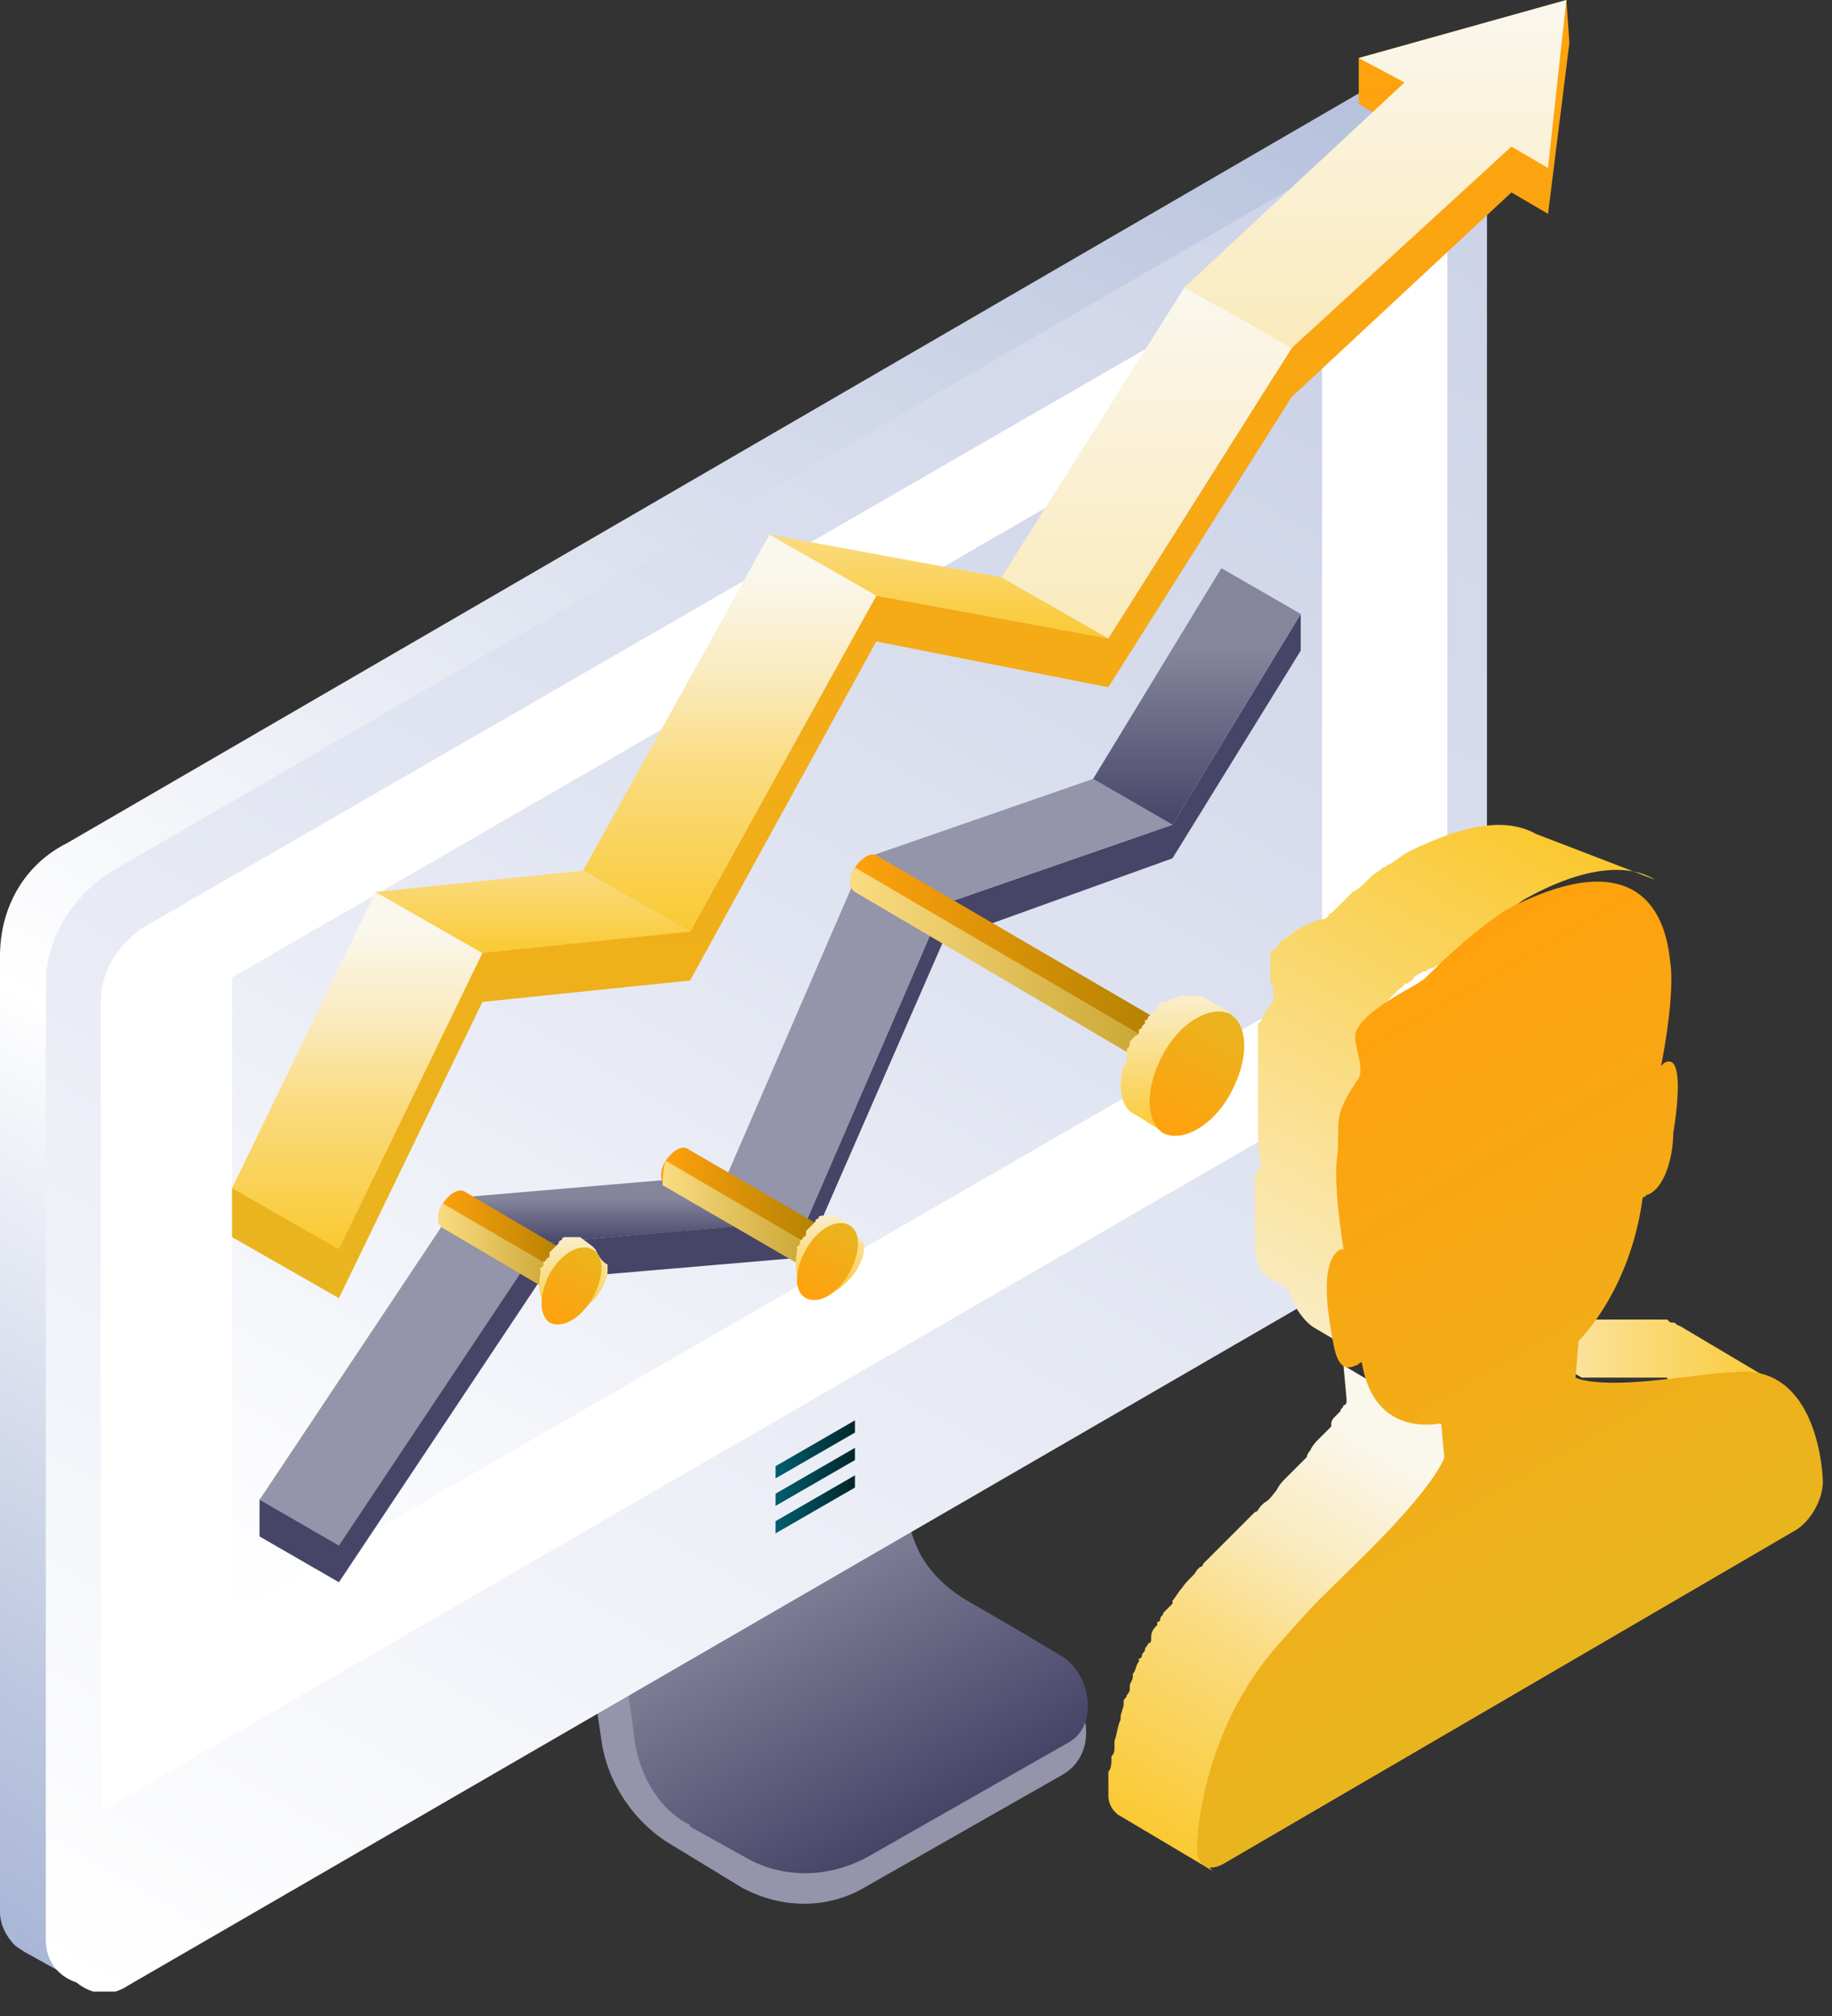<svg width="60" height="66" viewBox="0 0 60 66" fill="none" xmlns="http://www.w3.org/2000/svg">
<rect x="0" y="0" width="60" height="66" fill="#333333" stroke="none"/>
<g clip-path="url(#clip0_971_5697)">
<path d="M18.199 19.1C18.299 19 18.299 19 18.399 18.9L18.199 19.1Z" fill="#FC6C78"/>
<path d="M28.799 13.4C28.899 13.4 28.899 13.4 28.999 13.3L28.799 13.4Z" fill="#FC6C78"/>
<path d="M34.801 58.1L28.301 61.8C27.101 62.5 25.601 62.5 24.301 61.8L22.001 60.4C20.801 59.7 19.901 58.4 19.701 57L19.301 54.3L21.001 51.2L22.401 50.4C23.601 49.7 25.101 49.7 26.401 50.4L34.801 55.3C35.201 55.5 35.401 55.8 35.501 56.2C35.701 56.9 35.501 57.7 34.801 58.1Z" fill="#9494AA"/>
<path d="M34.9 54.3L33.4 53.4L31.5 52.3C30.9 51.9 30.4 51.4 30.1 50.8C29.9 50.4 29.8 50 29.7 49.6L29.2 46.5H23.9V48.8C23.6 48.8 23.3 48.9 23.1 49C22.9 49.1 22.7 49.2 22.5 49.3L21.9 49.7L21.1 51.2L20.1 52.3L20.7 56.3L20.8 57.1C21 58.2 21.6 59.2 22.5 59.7C22.5 59.7 22.6 59.7 22.6 59.8L24.4 60.8C25.6 61.5 27.1 61.5 28.4 60.8L34.9 57.1C35.3 56.9 35.5 56.6 35.6 56.2C35.7 55.5 35.5 54.8 34.9 54.3Z" fill="url(#paint0_linear_971_5697)"/>
<path d="M46 3C45.6 2.8 45.1 2.8 44.6 3L2.2 27.6C0.8 28.3 0 29.7 0 31.3V62.6C0 63 0.2 63.4 0.5 63.7L0.8 63.9L2.6 64.9L4.4 61.7L44 38.8C45.2 38.1 46 36.8 46 35.3V7.9H46.1L48.2 4.2L46 3Z" fill="url(#paint1_linear_971_5697)"/>
<path d="M47.8 4.1C47.4 3.7 46.7 3.6 46.2 3.9L3.7 28.5C2.4 29.3 1.5 30.7 1.5 32.2V63.5C1.5 64.2 1.9 64.7 2.5 64.9C3 65.3 3.6 65.4 4.2 65L46.7 40.4C47.9 39.7 48.7 38.4 48.7 36.9V5.4C48.7 4.8 48.3 4.3 47.8 4.1ZM47.2 4C47.1 4 47.1 4 47 4C47.1 4 47.2 4 47.2 4ZM2.1 64.2C2.1 64.1 2.1 64 2.1 63.8C2 63.9 2 64 2.1 64.2Z" fill="url(#paint2_linear_971_5697)"/>
<path d="M47.201 6.4C47.001 6.2 46.701 6.1 46.401 6.3L4.801 30.3C4.601 30.4 4.501 30.5 4.401 30.6C4.401 30.6 4.301 30.6 4.301 30.7C4.101 30.8 4.001 31 3.901 31.1C3.501 31.6 3.301 32.2 3.301 32.8V59.3L47.401 33.8V6.8C47.401 6.7 47.301 6.5 47.201 6.4Z" fill="white"/>
<path d="M7.6 32V52.8L43.3 32.2V11.4L7.6 32Z" fill="url(#paint3_linear_971_5697)"/>
<path d="M28 46.9L25.4 48.4V48L28 46.5V46.9Z" fill="url(#paint4_linear_971_5697)"/>
<path d="M28 47.8L25.4 49.3V48.9L28 47.4V47.8Z" fill="url(#paint5_linear_971_5697)"/>
<path d="M28 48.7L25.4 50.2V49.8L28 48.3V48.7Z" fill="url(#paint6_linear_971_5697)"/>
<path d="M38.4 27L30.9 29.6L26.4 40V41.1L30.9 30.8L38.4 28.1L42.6 21.3V20.1L38.4 27Z" fill="#464568"/>
<path d="M24.6 40.1L17.7 40.7L8.5 49.1V50.3L11.1 51.8L17.7 41.9L25.9 41.2C25.9 41.2 24.6 40.6 24.6 40.1Z" fill="#464568"/>
<path d="M26.401 40L30.901 29.6L28.301 28.1L23.801 38.5L26.401 40Z" fill="#9494AA"/>
<path d="M11.1 50.6L17.7 40.7L15.1 39.2L8.5 49.1L11.1 50.6Z" fill="#9494AA"/>
<path d="M17.7 40.7L25.9 40L23.3 38.5L15.1 39.2L17.7 40.7Z" fill="url(#paint7_linear_971_5697)"/>
<path d="M30.901 29.6L38.401 27L35.801 25.5L28.301 28.1L30.901 29.6Z" fill="#9494AA"/>
<path d="M38.401 27L42.601 20.1L40.001 18.6L35.801 25.5L38.401 27Z" fill="url(#paint8_linear_971_5697)"/>
<path d="M51.3 0L44.5 1.9V3.4L46 4.3L42.3 11.4L36.3 20.9L28.7 19.5L22.6 30.5L12.3 29.2V30.8L14.8 32.2L7.6 38.9V40.5L11.1 42.5L15.8 32.8L22.6 32.1L28.7 21L36.3 22.5L42.3 13L49.5 6.3L50.7 7L51.4 1.4L51.3 0Z" fill="url(#paint9_linear_971_5697)"/>
<path d="M15.799 31.2L22.599 30.5L19.099 28.5L12.299 29.2L15.799 31.2Z" fill="url(#paint10_linear_971_5697)"/>
<path d="M11.1 40.9L15.8 31.2L12.3 29.2L7.6 38.9L11.1 40.9Z" fill="url(#paint11_linear_971_5697)"/>
<path d="M22.6 30.5L28.7 19.5L25.2 17.5L19.1 28.5L22.6 30.5Z" fill="url(#paint12_linear_971_5697)"/>
<path d="M28.699 19.5L36.299 20.9L32.799 18.9L25.199 17.5L28.699 19.5Z" fill="url(#paint13_linear_971_5697)"/>
<path d="M36.299 20.9L42.299 11.4L38.799 9.4L32.799 18.9L36.299 20.9Z" fill="url(#paint14_linear_971_5697)"/>
<path d="M51.299 0L44.499 1.9L45.999 2.7L38.799 9.4L42.299 11.4L49.499 4.8L50.699 5.5L51.299 0Z" fill="url(#paint15_linear_971_5697)"/>
<path d="M22.5 37.6L27.5 40.5L27.2 41.1L26.8 41.7L21.8 38.8C21.6 38.7 21.6 38.3 21.8 38C22 37.7 22.3 37.5 22.5 37.6Z" fill="url(#paint16_linear_971_5697)"/>
<path d="M21.801 38L27.101 41.1L26.701 41.7L21.701 38.8C21.701 38.7 21.701 38.3 21.801 38Z" fill="url(#paint17_linear_971_5697)"/>
<path d="M27.9 40.2L27.8 40.1L27.4 39.8H27.3C27.3 39.8 27.3 39.8 27.2 39.8C27.2 39.8 27.2 39.8 27.1 39.8H27H26.9C26.9 39.8 26.8 39.8 26.8 39.9C26.8 39.9 26.7 39.9 26.7 40L26.6 40.1C26.6 40.1 26.6 40.1 26.5 40.2L26.4 40.3C26.4 40.3 26.4 40.3 26.4 40.4C26.4 40.4 26.4 40.5 26.3 40.5C26.3 40.5 26.3 40.6 26.2 40.6C26.2 40.6 26.2 40.6 26.2 40.7C26.2 40.7 26.2 40.8 26.1 40.8C26.1 40.8 26.1 40.8 26.1 40.9V41C26 41.5 26.1 41.9 26.3 42L26.7 42.3C27 42.5 27.4 42.3 27.7 42C27.8 41.9 28 41.7 28.1 41.5C28.2 41.3 28.3 41.1 28.3 40.9C28.3 40.9 28.3 40.9 28.3 40.8V40.7C28.1 40.6 28 40.3 27.9 40.2Z" fill="url(#paint18_linear_971_5697)"/>
<path d="M26.4 42.5C26.8 42.7 27.4 42.4 27.8 41.7C28.2 41 28.2 40.3 27.8 40.1C27.4 39.9 26.8 40.2 26.4 40.9C26 41.6 26 42.3 26.4 42.5Z" fill="url(#paint19_linear_971_5697)"/>
<path d="M15.2 39L19.1 41.3L18.8 41.9L18.4 42.5L14.5 40.2C14.3 40.1 14.3 39.7 14.5 39.4C14.7 39.1 15 38.9 15.2 39Z" fill="url(#paint20_linear_971_5697)"/>
<path d="M14.5 39.4L18.8 41.9L18.4 42.5L14.5 40.2C14.3 40.1 14.3 39.7 14.5 39.4Z" fill="url(#paint21_linear_971_5697)"/>
<path d="M19.499 40.9L19.399 40.8L18.999 40.5H18.899C18.899 40.5 18.899 40.5 18.799 40.5C18.799 40.5 18.799 40.5 18.699 40.5H18.599H18.499C18.499 40.5 18.399 40.5 18.399 40.6C18.399 40.6 18.299 40.6 18.299 40.7L18.199 40.8C18.199 40.8 18.199 40.8 18.099 40.9L17.999 41C17.999 41 17.999 41 17.999 41.1C17.999 41.1 17.999 41.2 17.899 41.2C17.899 41.2 17.899 41.3 17.799 41.3C17.799 41.3 17.799 41.3 17.799 41.4C17.799 41.4 17.799 41.5 17.699 41.5C17.699 41.5 17.699 41.5 17.699 41.6V41.7C17.599 42.2 17.699 42.6 17.899 42.7L18.299 43C18.599 43.2 18.999 43 19.299 42.7C19.399 42.6 19.599 42.4 19.699 42.2C19.799 42 19.899 41.8 19.899 41.6C19.899 41.6 19.899 41.6 19.899 41.5V41.4C19.699 41.3 19.599 41.1 19.499 40.9Z" fill="url(#paint22_linear_971_5697)"/>
<path d="M18 43.3C18.4 43.5 19 43.2 19.4 42.5C19.8 41.8 19.8 41.1 19.4 40.9C19 40.7 18.4 41 18 41.7C17.7 42.3 17.6 43 18 43.3Z" fill="url(#paint23_linear_971_5697)"/>
<path d="M28.7 28L39.5 34.3L39.2 34.9L38.8 35.5L28 29.2C27.8 29.1 27.8 28.7 28 28.4C28.2 28.1 28.5 27.9 28.7 28Z" fill="url(#paint24_linear_971_5697)"/>
<path d="M28 28.4L39.1 34.9L38.7 35.5L28 29.2C27.8 29.1 27.8 28.7 28 28.4Z" fill="url(#paint25_linear_971_5697)"/>
<path d="M40.4 33.3C40.3 33.2 40.3 33.2 40.2 33.1L39.5 32.7C39.4 32.7 39.4 32.6 39.3 32.6C39.3 32.6 39.3 32.6 39.2 32.6H39.1H39H38.9H38.8C38.8 32.6 38.8 32.6 38.7 32.6C38.6 32.6 38.5 32.7 38.5 32.7H38.4C38.3 32.7 38.3 32.8 38.2 32.8C38.2 32.8 38.2 32.8 38.1 32.8C38 32.8 38 32.9 37.9 33L37.8 33.1C37.7 33.2 37.7 33.2 37.6 33.3C37.6 33.3 37.6 33.4 37.5 33.4C37.5 33.4 37.5 33.4 37.5 33.5C37.5 33.5 37.5 33.5 37.4 33.6C37.4 33.6 37.4 33.7 37.3 33.7C37.3 33.7 37.3 33.7 37.3 33.8C37.3 33.8 37.3 33.9 37.2 33.9L37.1 34L37 34.1V34.2C37 34.3 36.9 34.3 36.9 34.4V34.5C36.9 34.5 36.9 34.5 36.9 34.6V34.7C36.9 34.8 36.9 34.8 36.8 34.9C36.6 35.6 36.7 36.3 37.2 36.5L38 37C38.4 37.2 39.1 37 39.6 36.5C39.8 36.3 40 36 40.2 35.7C40.4 35.4 40.5 35.1 40.6 34.8V34.7C40.6 34.6 40.6 34.6 40.6 34.5C40.7 34 40.6 33.6 40.4 33.3Z" fill="url(#paint26_linear_971_5697)"/>
<path d="M38.1 37.1C38.7 37.4 39.7 36.9 40.3 35.8C40.9 34.7 40.9 33.6 40.3 33.2C39.7 32.9 38.7 33.4 38.1 34.5C37.5 35.6 37.5 36.7 38.1 37.1Z" fill="url(#paint27_linear_971_5697)"/>
<path d="M54.802 45.2C55.002 45.2 55.202 45.2 55.302 45.1C55.302 45.1 55.302 45.1 55.402 45.1H55.502C55.602 45.1 55.702 45.1 55.802 45.1H55.902H56.002H56.102H56.202H56.302C56.402 45.1 56.502 45.1 56.602 45.1C56.702 45.1 56.902 45.1 57.102 45.1C57.202 45.1 57.302 45.1 57.402 45.1H57.502C57.602 45.1 57.602 45.1 57.702 45.1H57.802C57.902 45.1 57.902 45.1 58.002 45.2C58.102 45.2 58.202 45.3 58.202 45.3L55.002 43.4C54.902 43.4 54.902 43.3 54.802 43.3C54.702 43.3 54.702 43.3 54.602 43.2H54.502H54.402C54.402 43.2 54.402 43.2 54.302 43.2H54.202C54.202 43.2 54.202 43.2 54.102 43.2C54.002 43.2 54.002 43.2 53.902 43.2C53.702 43.2 53.502 43.2 53.402 43.2C53.302 43.2 53.202 43.2 53.102 43.2H53.002H52.902H52.802H52.702H52.602C52.502 43.2 52.402 43.2 52.302 43.2H52.202H52.102H52.002H51.902C51.802 43.2 51.802 43.2 51.702 43.2H51.602C51.502 43.2 51.502 43.2 51.402 43.2H51.302C51.202 43.2 51.102 43.2 51.002 43.2C50.802 43.2 50.602 43.2 50.402 43.2H50.302C50.202 43.2 50.102 43.2 50.002 43.2C49.902 43.2 49.902 43.2 49.802 43.2C49.702 43.2 49.602 43.2 49.602 43.2C49.502 43.2 49.502 43.2 49.402 43.2C49.302 43.2 49.202 43.2 49.102 43.2C49.102 43.2 49.102 43.2 49.002 43.2C48.902 43.2 48.902 43.2 48.902 43.2C48.802 43.2 48.802 43.2 48.702 43.2H48.602L51.802 45.1H51.902C51.902 45.1 52.002 45.1 52.102 45.1H52.202C52.202 45.1 52.202 45.1 52.302 45.1C52.402 45.1 52.502 45.1 52.602 45.1C52.602 45.1 52.702 45.1 52.802 45.1C52.902 45.1 52.902 45.1 53.002 45.1C53.102 45.1 53.102 45.1 53.202 45.1C53.302 45.1 53.402 45.1 53.402 45.1C53.402 45.1 53.402 45.1 53.502 45.1H53.602C53.802 45.1 54.002 45.1 54.202 45.1C54.302 45.1 54.402 45.1 54.502 45.1H54.602C54.602 45.2 54.702 45.2 54.802 45.2Z" fill="url(#paint28_linear_971_5697)"/>
<path d="M47.201 46.6L44.001 44.7L44.101 45.8C44.101 45.8 44.101 45.8 44.101 45.9C44.101 45.9 44.101 46 44.001 46C44.001 46.1 43.901 46.1 43.901 46.2L43.801 46.3C43.801 46.3 43.801 46.3 43.701 46.4C43.701 46.4 43.601 46.5 43.601 46.6C43.601 46.6 43.601 46.6 43.601 46.7C43.501 46.8 43.401 46.9 43.301 47C43.301 47 43.301 47 43.201 47.1C43.101 47.2 43.001 47.3 42.901 47.5C42.901 47.5 42.801 47.6 42.801 47.7L42.701 47.8C42.601 47.9 42.601 47.9 42.501 48L42.401 48.1C42.301 48.2 42.301 48.2 42.201 48.3L42.101 48.4C42.001 48.5 41.901 48.6 41.801 48.8C41.701 48.9 41.601 49.1 41.401 49.2L41.301 49.3C41.201 49.4 41.201 49.5 41.101 49.5L41.001 49.6C40.901 49.7 40.901 49.7 40.901 49.7L40.801 49.8L40.701 49.9C40.601 50 40.501 50.1 40.401 50.2C40.301 50.3 40.301 50.3 40.201 50.4C40.201 50.4 40.201 50.4 40.101 50.5C40.101 50.5 40.101 50.5 40.001 50.6C40.001 50.6 40.001 50.6 39.901 50.7L39.801 50.8L39.701 50.9C39.701 50.9 39.701 50.9 39.601 51L39.501 51.1L39.401 51.2C39.401 51.2 39.401 51.3 39.301 51.3L39.201 51.4C39.101 51.6 38.901 51.7 38.701 52C38.601 52.1 38.501 52.3 38.401 52.4C38.401 52.4 38.401 52.4 38.401 52.5L38.301 52.6C38.201 52.7 38.201 52.7 38.101 52.8C38.101 52.9 38.001 52.9 38.001 53C38.001 53 38.001 53.1 37.901 53.1C37.901 53.1 37.901 53.1 37.901 53.2C37.801 53.3 37.701 53.4 37.701 53.6C37.701 53.6 37.701 53.6 37.701 53.7C37.701 53.7 37.701 53.8 37.601 53.8C37.601 53.9 37.501 53.9 37.501 54C37.501 54.1 37.401 54.1 37.401 54.2C37.401 54.2 37.401 54.3 37.301 54.3C37.301 54.3 37.301 54.3 37.301 54.4C37.201 54.5 37.201 54.7 37.101 54.8V54.9C37.101 55 37.001 55.1 37.001 55.2C37.001 55.2 37.001 55.2 37.001 55.3C37.001 55.4 36.901 55.5 36.901 55.5C36.901 55.6 36.801 55.6 36.801 55.7C36.801 55.7 36.801 55.7 36.801 55.8C36.801 55.9 36.701 56.1 36.701 56.2V56.3C36.601 56.5 36.601 56.7 36.501 57C36.501 57 36.501 57 36.501 57.1V57.2C36.501 57.3 36.501 57.4 36.401 57.5V57.6C36.401 57.7 36.401 57.9 36.301 58C36.301 58.1 36.301 58.1 36.301 58.2V58.3C36.301 58.4 36.301 58.4 36.301 58.5C36.301 58.5 36.301 58.5 36.301 58.6V58.7V58.8C36.301 59 36.401 59.2 36.501 59.3L36.601 59.4L39.801 61.3C39.601 61.2 39.501 61 39.501 60.7C39.501 60.7 39.501 60.7 39.501 60.6V60.5C39.501 60.5 39.501 60.5 39.501 60.4C39.501 60.4 39.501 60.3 39.501 60.2V60.1C39.501 60 39.501 60 39.501 59.9C39.501 59.8 39.501 59.7 39.601 59.5V59.4C39.601 59.3 39.601 59.2 39.701 59.1C39.701 59.1 39.701 59 39.701 58.9C39.701 58.7 39.801 58.5 39.901 58.2V58.1C39.901 58 40.001 57.8 40.001 57.7C40.001 57.6 40.101 57.5 40.101 57.4C40.101 57.3 40.201 57.2 40.201 57.2C40.201 57.1 40.301 56.9 40.401 56.8V56.7C40.501 56.5 40.501 56.4 40.601 56.2C40.601 56.2 40.601 56.1 40.701 56.1C40.801 56 40.801 55.8 40.901 55.7C40.901 55.7 40.901 55.6 41.001 55.6C41.101 55.4 41.201 55.3 41.301 55.1C41.301 55.1 41.301 55 41.401 55C41.501 54.9 41.601 54.7 41.701 54.6L41.801 54.5C41.901 54.3 42.101 54.2 42.201 54C42.301 53.8 42.501 53.7 42.601 53.6C42.701 53.5 42.801 53.3 42.901 53.2C43.001 53.1 43.001 53.1 43.101 53L43.201 52.9C43.201 52.9 43.201 52.9 43.301 52.8C43.301 52.8 43.301 52.8 43.401 52.7C43.401 52.7 43.401 52.6 43.501 52.6C43.501 52.6 43.501 52.6 43.601 52.5C43.701 52.4 43.701 52.4 43.801 52.3C43.901 52.2 44.001 52.1 44.101 52L44.201 51.9L44.301 51.8L44.401 51.7L44.501 51.6C44.601 51.5 44.601 51.5 44.701 51.4L44.801 51.3C44.901 51.2 45.001 51.1 45.201 50.9C45.301 50.8 45.401 50.7 45.501 50.5L45.601 50.4C45.701 50.3 45.701 50.3 45.801 50.2L45.901 50.1C46.001 50 46.001 50 46.101 49.9L46.201 49.8L46.301 49.7C46.401 49.6 46.501 49.4 46.601 49.3C46.601 49.3 46.601 49.3 46.701 49.2C46.801 49.1 46.901 49 47.001 48.9C47.001 48.8 47.101 48.8 47.101 48.7C47.101 48.7 47.101 48.7 47.201 48.6L47.301 48.5C47.401 48.4 47.401 48.3 47.401 48.3L47.501 48.2C47.501 48.2 47.501 48.2 47.501 48.1L47.201 46.6Z" fill="url(#paint29_linear_971_5697)"/>
<path d="M50.302 27.3C49.402 26.8 48.102 26.9 46.102 27.9C45.902 28 45.702 28.2 45.502 28.3C45.402 28.3 45.402 28.4 45.302 28.4C45.202 28.5 45.002 28.6 44.902 28.7C44.802 28.8 44.802 28.8 44.702 28.9C44.602 29 44.502 29.1 44.302 29.2C44.202 29.3 44.202 29.3 44.102 29.4L44.002 29.5C43.902 29.6 43.702 29.8 43.602 29.9C43.602 29.9 43.502 29.9 43.502 30C43.502 30 43.402 30.1 43.302 30.1C43.302 30.1 43.302 30.1 43.202 30.1C43.102 30.1 43.102 30.2 43.002 30.2C42.902 30.2 42.802 30.3 42.802 30.3C42.802 30.3 42.802 30.3 42.702 30.3C42.602 30.4 42.502 30.4 42.402 30.5C42.302 30.6 42.202 30.6 42.202 30.7C42.202 30.7 42.202 30.7 42.102 30.7C42.002 30.8 41.902 30.8 41.902 30.9C41.802 31 41.802 31 41.702 31.1C41.702 31.1 41.702 31.1 41.602 31.2C41.602 31.2 41.602 31.2 41.602 31.3C41.602 31.4 41.602 31.5 41.602 31.6C41.602 31.6 41.602 31.6 41.602 31.7C41.602 31.8 41.602 31.9 41.602 32C41.602 32.1 41.602 32.2 41.702 32.3C41.702 32.3 41.702 32.3 41.702 32.4C41.702 32.5 41.702 32.6 41.702 32.6C41.702 32.7 41.702 32.7 41.702 32.8L41.602 32.9C41.502 33 41.502 33.1 41.402 33.2C41.402 33.3 41.302 33.3 41.302 33.4C41.302 33.4 41.302 33.5 41.202 33.5V33.6V33.7V33.8V33.9V34C41.202 34 41.202 34 41.202 34.1V34.2V34.3C41.202 34.4 41.202 34.4 41.202 34.5C41.202 34.6 41.202 34.6 41.202 34.7V34.8C41.202 34.9 41.202 35 41.202 35.2V35.3V35.4C41.202 35.5 41.202 35.5 41.202 35.6V35.7C41.202 35.8 41.202 35.8 41.202 35.9C41.202 36 41.202 36 41.202 36.1C41.202 36.2 41.202 36.2 41.202 36.3C41.202 36.4 41.202 36.4 41.202 36.5C41.202 36.6 41.202 36.7 41.202 36.8C41.202 36.9 41.202 36.9 41.202 37C41.202 37.1 41.202 37.2 41.202 37.3V37.4C41.202 37.7 41.302 38 41.302 38.3C41.302 38.3 41.302 38.3 41.202 38.3L41.102 38.4C41.102 38.4 41.102 38.4 41.102 38.5V38.6C41.102 38.7 41.102 38.7 41.102 38.8C41.102 38.8 41.102 38.8 41.102 38.9C41.102 39 41.102 39.1 41.102 39.2C41.102 39.2 41.102 39.2 41.102 39.3C41.102 39.4 41.102 39.5 41.102 39.7V39.8C41.102 39.9 41.102 40 41.102 40.1C41.102 40.2 41.102 40.3 41.102 40.4C41.102 40.5 41.102 40.6 41.102 40.7C41.102 41.1 41.202 41.6 41.502 41.8L42.202 42.2C42.302 42.5 42.402 42.7 42.502 42.9C42.702 43.2 42.902 43.4 43.102 43.5L46.302 45.4C46.102 45.3 45.902 45.1 45.702 44.8C45.502 44.5 45.402 44.1 45.302 43.6L44.402 43.1C44.402 43 44.302 42.8 44.302 42.7C44.302 42.6 44.302 42.5 44.302 42.4C44.302 42.3 44.302 42.2 44.302 42.1C44.302 42 44.302 41.9 44.302 41.8V41.7C44.302 41.6 44.302 41.5 44.302 41.3C44.302 41.3 44.302 41.3 44.302 41.2C44.302 41.1 44.302 41 44.302 40.9C44.302 40.9 44.302 40.9 44.302 40.8C44.302 40.7 44.302 40.6 44.402 40.5C44.402 40.4 44.502 40.3 44.502 40.2C44.602 40.1 44.602 40 44.702 40H44.802C44.802 39.7 44.702 39.4 44.702 39.1V39C44.702 38.9 44.702 38.8 44.702 38.7C44.702 38.6 44.702 38.6 44.702 38.5C44.702 38.4 44.702 38.3 44.702 38.2C44.702 38.1 44.702 38.1 44.702 38C44.702 37.9 44.702 37.8 44.702 37.8C44.702 37.7 44.702 37.7 44.702 37.6C44.702 37.5 44.702 37.5 44.702 37.4C44.702 37.3 44.702 37.3 44.702 37.3C44.702 37.2 44.702 37.2 44.702 37.1V37C44.702 36.9 44.702 36.9 44.702 36.8C44.702 36.7 44.702 36.5 44.702 36.4C44.702 36.3 44.702 36.3 44.702 36.3C44.702 36.2 44.702 36.2 44.702 36.1C44.702 36 44.702 36 44.702 35.9V35.8C44.702 35.7 44.702 35.7 44.702 35.6C44.702 35.5 44.702 35.4 44.802 35.4C44.802 35.3 44.902 35.2 44.902 35.1C44.902 35 45.002 34.9 45.102 34.8C45.202 34.7 45.302 34.5 45.402 34.4C45.402 34.3 45.402 34.2 45.402 34.2C45.402 34.2 45.402 34.2 45.402 34.1C45.402 34 45.402 33.9 45.302 33.8C45.302 33.7 45.302 33.6 45.302 33.5C45.302 33.5 45.302 33.5 45.302 33.4C45.302 33.3 45.302 33.2 45.302 33.1C45.302 33 45.302 33 45.302 33C45.302 33 45.302 32.9 45.402 32.9C45.402 32.8 45.502 32.7 45.602 32.6C45.702 32.5 45.702 32.5 45.802 32.4C45.902 32.3 46.002 32.3 46.002 32.2C46.002 32.2 46.002 32.2 46.102 32.2C46.202 32.1 46.302 32.1 46.302 32C46.402 31.9 46.502 31.9 46.602 31.8C46.602 31.8 46.602 31.8 46.702 31.8C46.802 31.7 46.902 31.7 46.902 31.7C47.002 31.7 47.002 31.6 47.102 31.6C47.102 31.6 47.102 31.6 47.202 31.6C47.302 31.6 47.302 31.5 47.402 31.5L47.502 31.4C47.702 31.2 47.802 31.1 48.002 30.9C48.102 30.8 48.102 30.8 48.202 30.7C48.302 30.6 48.402 30.5 48.602 30.4C48.702 30.3 48.702 30.3 48.802 30.2C48.902 30.1 49.102 30 49.202 29.9C49.302 29.9 49.302 29.8 49.402 29.8C49.602 29.7 49.802 29.5 50.002 29.4C52.002 28.3 53.402 28.3 54.202 28.8L50.302 27.3Z" fill="url(#paint30_linear_971_5697)"/>
<path d="M49.301 29.8C53.101 27.8 54.501 29.3 54.701 31.5C54.801 32.1 54.701 33.4 54.401 34.9L54.501 34.8C55.201 34.4 54.901 36.5 54.801 37.1C54.801 37.7 54.601 38.8 54.001 39.1C53.901 39.1 53.901 39.2 53.801 39.2C53.401 42.2 51.801 43.8 51.701 43.9L51.601 45.1C51.601 45.1 52.101 45.4 54.101 45.2C56.101 45 55.501 45 57.101 44.9C59.601 44.9 59.701 48.4 59.701 48.5C59.701 49.1 59.301 49.8 58.801 50.1L40.101 61C39.601 61.3 39.201 61.1 39.201 60.5C39.201 60.3 39.301 56.7 41.901 53.8C43.501 52 42.901 52.7 44.901 50.7C46.901 48.7 47.301 47.8 47.301 47.7L47.201 46.6C47.101 46.6 45.001 47.1 44.601 44.6C44.501 44.6 44.501 44.7 44.401 44.7C43.801 45 43.701 44.2 43.601 43.6C43.501 43 43.201 41.3 43.901 40.9H44.001C43.801 39.6 43.701 38.5 43.801 37.8C43.901 36.7 43.601 36.6 44.501 35.3C44.701 34.9 44.301 34.2 44.401 33.8C44.701 33 46.401 32.3 46.701 32C47.601 31.1 48.401 30.4 49.301 29.8Z" fill="url(#paint31_linear_971_5697)"/>
</g>
<defs>
<linearGradient id="paint0_linear_971_5697" x1="22.837" y1="47.224" x2="30.102" y2="59.808" gradientUnits="userSpaceOnUse">
<stop offset="0.314" stop-color="#85859C"/>
<stop offset="1" stop-color="#464568"/>
</linearGradient>
<linearGradient id="paint1_linear_971_5697" x1="4.159" y1="65.874" x2="41.846" y2="0.598" gradientUnits="userSpaceOnUse">
<stop stop-color="#A9B6D6"/>
<stop offset="0.102" stop-color="#BDC7E0"/>
<stop offset="0.312" stop-color="#F2F4F9"/>
<stop offset="0.36" stop-color="white"/>
<stop offset="1" stop-color="#B5C0DC"/>
</linearGradient>
<linearGradient id="paint2_linear_971_5697" x1="6.336" y1="67.121" x2="44.015" y2="1.86" gradientUnits="userSpaceOnUse">
<stop stop-color="white"/>
<stop offset="0.551" stop-color="#E0E4F1"/>
<stop offset="1" stop-color="#CCD2E7"/>
</linearGradient>
<linearGradient id="paint3_linear_971_5697" x1="12.037" y1="55.352" x2="38.901" y2="8.822" gradientUnits="userSpaceOnUse">
<stop stop-color="white"/>
<stop offset="0.551" stop-color="#E0E4F1"/>
<stop offset="1" stop-color="#CCD2E7"/>
</linearGradient>
<linearGradient id="paint4_linear_971_5697" x1="25.425" y1="47.444" x2="27.998" y2="47.444" gradientUnits="userSpaceOnUse">
<stop stop-color="#005E6E"/>
<stop offset="1" stop-color="#00262B"/>
</linearGradient>
<linearGradient id="paint5_linear_971_5697" x1="25.425" y1="48.336" x2="27.998" y2="48.336" gradientUnits="userSpaceOnUse">
<stop stop-color="#005E6E"/>
<stop offset="1" stop-color="#00262B"/>
</linearGradient>
<linearGradient id="paint6_linear_971_5697" x1="25.425" y1="49.228" x2="27.998" y2="49.228" gradientUnits="userSpaceOnUse">
<stop stop-color="#005E6E"/>
<stop offset="1" stop-color="#00262B"/>
</linearGradient>
<linearGradient id="paint7_linear_971_5697" x1="20.509" y1="38.549" x2="20.509" y2="40.717" gradientUnits="userSpaceOnUse">
<stop offset="0.314" stop-color="#85859C"/>
<stop offset="1" stop-color="#464568"/>
</linearGradient>
<linearGradient id="paint8_linear_971_5697" x1="39.206" y1="18.645" x2="39.206" y2="26.998" gradientUnits="userSpaceOnUse">
<stop offset="0.314" stop-color="#85859C"/>
<stop offset="1" stop-color="#464568"/>
</linearGradient>
<linearGradient id="paint9_linear_971_5697" x1="29.526" y1="0" x2="29.526" y2="42.465" gradientUnits="userSpaceOnUse">
<stop stop-color="#FFA10D"/>
<stop offset="1" stop-color="#E9B51F"/>
</linearGradient>
<linearGradient id="paint10_linear_971_5697" x1="17.463" y1="28.507" x2="17.463" y2="31.241" gradientUnits="userSpaceOnUse">
<stop stop-color="#FADC82"/>
<stop offset="1" stop-color="#FAC932"/>
</linearGradient>
<linearGradient id="paint11_linear_971_5697" x1="11.725" y1="29.226" x2="11.725" y2="40.912" gradientUnits="userSpaceOnUse">
<stop offset="0.1" stop-color="#FAF7ED"/>
<stop offset="0.371" stop-color="#FAEABB"/>
<stop offset="0.579" stop-color="#FADC82"/>
<stop offset="1" stop-color="#FAC932"/>
</linearGradient>
<linearGradient id="paint12_linear_971_5697" x1="23.927" y1="17.456" x2="23.927" y2="30.521" gradientUnits="userSpaceOnUse">
<stop offset="0.1" stop-color="#FAF7ED"/>
<stop offset="0.371" stop-color="#FAEABB"/>
<stop offset="0.579" stop-color="#FADC82"/>
<stop offset="1" stop-color="#FAC932"/>
</linearGradient>
<linearGradient id="paint13_linear_971_5697" x1="30.781" y1="17.456" x2="30.781" y2="20.917" gradientUnits="userSpaceOnUse">
<stop stop-color="#FADC82"/>
<stop offset="1" stop-color="#FAC932"/>
</linearGradient>
<linearGradient id="paint14_linear_971_5697" x1="37.584" y1="9.384" x2="37.584" y2="20.917" gradientUnits="userSpaceOnUse">
<stop stop-color="#FAF7ED"/>
<stop offset="1" stop-color="#FAEABB"/>
</linearGradient>
<linearGradient id="paint15_linear_971_5697" x1="45.059" y1="0" x2="45.059" y2="11.398" gradientUnits="userSpaceOnUse">
<stop stop-color="#FAF7ED"/>
<stop offset="1" stop-color="#FAEABB"/>
</linearGradient>
<linearGradient id="paint16_linear_971_5697" x1="21.704" y1="39.659" x2="27.512" y2="39.659" gradientUnits="userSpaceOnUse">
<stop stop-color="#FFA10D"/>
<stop offset="1" stop-color="#A87D00"/>
</linearGradient>
<linearGradient id="paint17_linear_971_5697" x1="21.705" y1="39.876" x2="27.185" y2="39.876" gradientUnits="userSpaceOnUse">
<stop stop-color="#FADC82"/>
<stop offset="1" stop-color="#C49E28"/>
</linearGradient>
<linearGradient id="paint18_linear_971_5697" x1="26.833" y1="39.721" x2="26.833" y2="42.544" gradientUnits="userSpaceOnUse">
<stop stop-color="#FAEECB"/>
<stop offset="1" stop-color="#FAC932"/>
</linearGradient>
<linearGradient id="paint19_linear_971_5697" x1="26.418" y1="42.511" x2="27.831" y2="40.065" gradientUnits="userSpaceOnUse">
<stop stop-color="#FFA10D"/>
<stop offset="1" stop-color="#E9B51F"/>
</linearGradient>
<linearGradient id="paint20_linear_971_5697" x1="14.359" y1="40.723" x2="19.121" y2="40.723" gradientUnits="userSpaceOnUse">
<stop stop-color="#FFA10D"/>
<stop offset="1" stop-color="#A87D00"/>
</linearGradient>
<linearGradient id="paint21_linear_971_5697" x1="14.359" y1="40.941" x2="18.793" y2="40.941" gradientUnits="userSpaceOnUse">
<stop stop-color="#FADC82"/>
<stop offset="1" stop-color="#C49E28"/>
</linearGradient>
<linearGradient id="paint22_linear_971_5697" x1="18.442" y1="40.479" x2="18.442" y2="43.303" gradientUnits="userSpaceOnUse">
<stop stop-color="#FAEECB"/>
<stop offset="1" stop-color="#FAC932"/>
</linearGradient>
<linearGradient id="paint23_linear_971_5697" x1="18.028" y1="43.27" x2="19.441" y2="40.823" gradientUnits="userSpaceOnUse">
<stop stop-color="#FFA10D"/>
<stop offset="1" stop-color="#E9B51F"/>
</linearGradient>
<linearGradient id="paint24_linear_971_5697" x1="27.848" y1="31.734" x2="39.431" y2="31.734" gradientUnits="userSpaceOnUse">
<stop stop-color="#FFA10D"/>
<stop offset="1" stop-color="#A87D00"/>
</linearGradient>
<linearGradient id="paint25_linear_971_5697" x1="27.848" y1="31.951" x2="39.103" y2="31.951" gradientUnits="userSpaceOnUse">
<stop stop-color="#FADC82"/>
<stop offset="1" stop-color="#C49E28"/>
</linearGradient>
<linearGradient id="paint26_linear_971_5697" x1="38.732" y1="32.663" x2="38.732" y2="37.125" gradientUnits="userSpaceOnUse">
<stop stop-color="#FAEECB"/>
<stop offset="1" stop-color="#FAC932"/>
</linearGradient>
<linearGradient id="paint27_linear_971_5697" x1="38.077" y1="37.073" x2="40.309" y2="33.206" gradientUnits="userSpaceOnUse">
<stop stop-color="#FFA10D"/>
<stop offset="1" stop-color="#E9B51F"/>
</linearGradient>
<linearGradient id="paint28_linear_971_5697" x1="48.543" y1="44.205" x2="58.256" y2="44.205" gradientUnits="userSpaceOnUse">
<stop stop-color="#FAEECB"/>
<stop offset="1" stop-color="#FAC932"/>
</linearGradient>
<linearGradient id="paint29_linear_971_5697" x1="45.367" y1="45.517" x2="37.141" y2="59.765" gradientUnits="userSpaceOnUse">
<stop offset="0.1" stop-color="#FAF7ED"/>
<stop offset="0.371" stop-color="#FAEABB"/>
<stop offset="0.579" stop-color="#FADC82"/>
<stop offset="1" stop-color="#FAC932"/>
</linearGradient>
<linearGradient id="paint30_linear_971_5697" x1="40.883" y1="43.638" x2="50.293" y2="27.34" gradientUnits="userSpaceOnUse">
<stop stop-color="#FAEECB"/>
<stop offset="1" stop-color="#FAC932"/>
</linearGradient>
<linearGradient id="paint31_linear_971_5697" x1="40.645" y1="34.828" x2="51.868" y2="54.267" gradientUnits="userSpaceOnUse">
<stop stop-color="#FFA10D"/>
<stop offset="1" stop-color="#E9B51F"/>
</linearGradient>
<clipPath id="clip0_971_5697">
<rect width="59.8" height="65.2" fill="white"/>
</clipPath>
</defs>
</svg>
